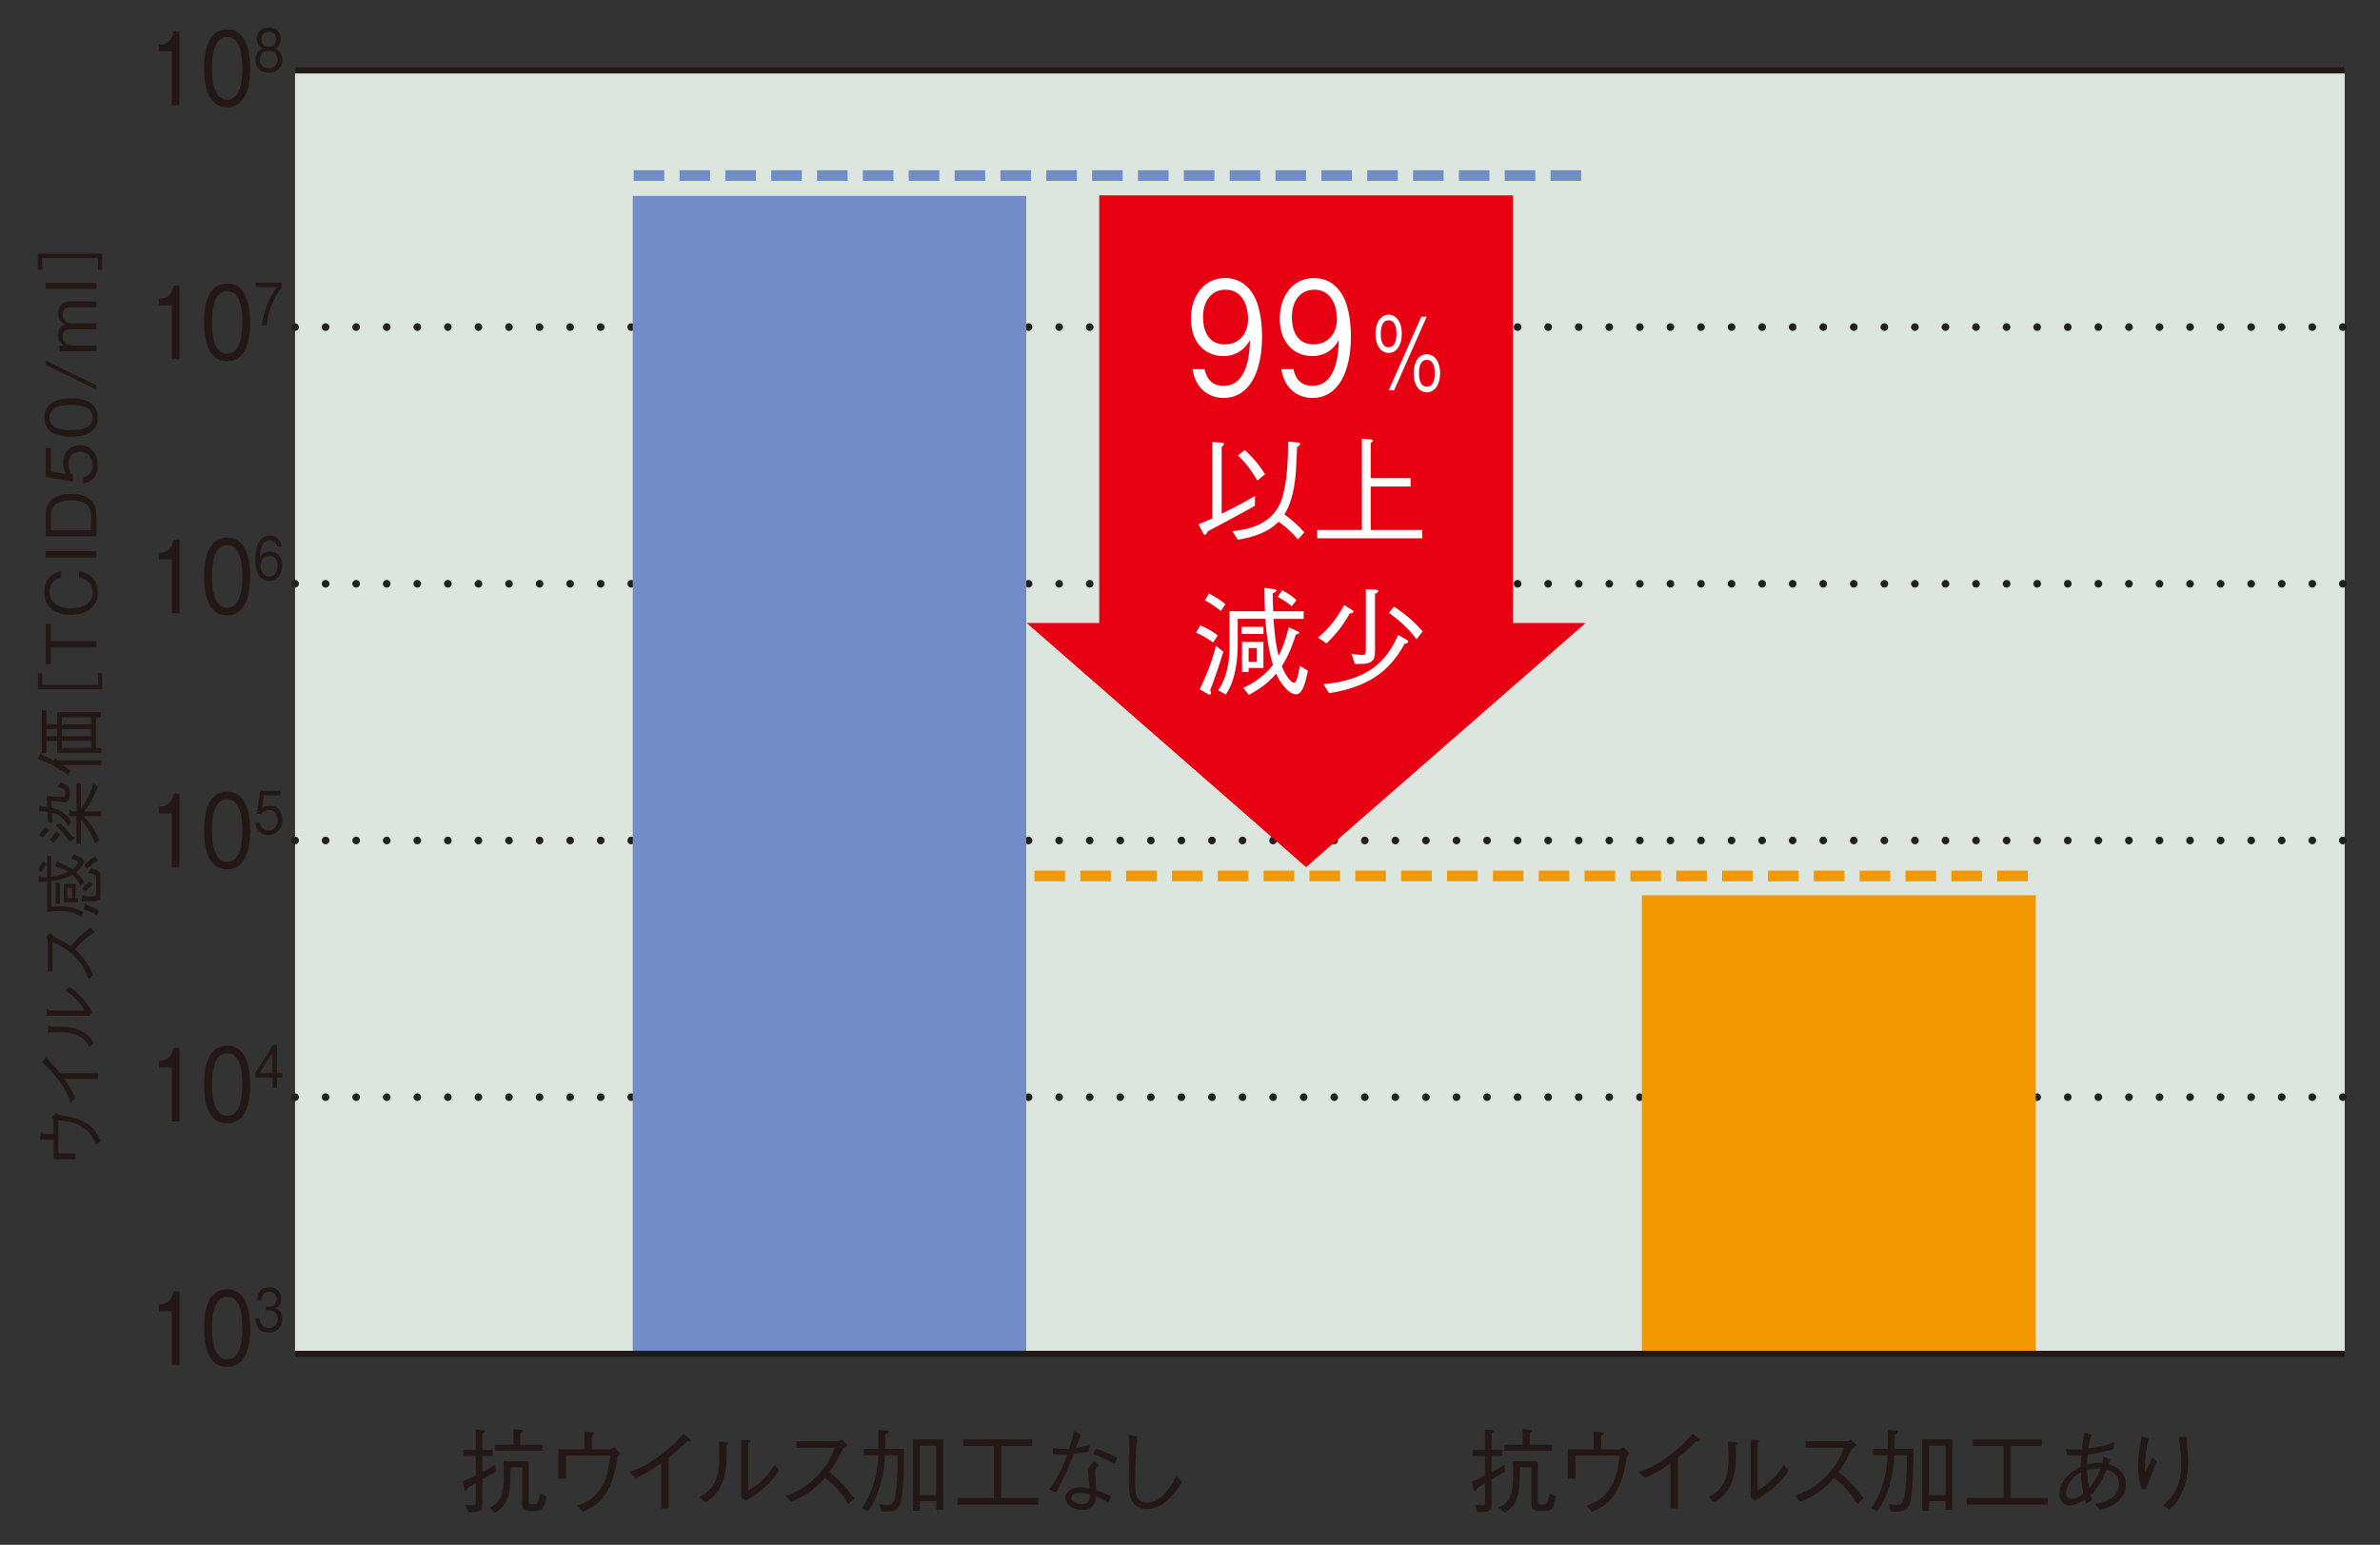 <?xml version="1.0" encoding="UTF-8"?>
<svg id="_レイヤー_2" data-name="レイヤー 2" xmlns="http://www.w3.org/2000/svg" width="570" height="370" viewBox="0 0 570 370">
  <rect x="0" y="0" width="570" height="370" fill="#333333" stroke="none"/>
  <defs>
    <style>
      .cls-1, .cls-2, .cls-3, .cls-4, .cls-5 {
        fill: none;
      }

      .cls-6 {
        fill: #e60012;
      }

      .cls-7 {
        fill: #fff;
      }

      .cls-8 {
        fill: #f39800;
      }

      .cls-9 {
        fill: #dce6de;
      }

      .cls-10 {
        fill: #231815;
      }

      .cls-11 {
        fill: #718cc7;
      }

      .cls-2 {
        stroke: #231815;
        stroke-miterlimit: 10;
        stroke-width: 1.47px;
      }

      .cls-3 {
        stroke: #221f20;
        stroke-dasharray: 0 0 0 7.32;
        stroke-linecap: round;
        stroke-linejoin: round;
        stroke-width: 1.83px;
      }

      .cls-4 {
        stroke: #f39800;
      }

      .cls-4, .cls-5 {
        stroke-dasharray: 0 0 7.32 3.66;
        stroke-width: 2.56px;
      }

      .cls-5 {
        stroke: #718cc7;
      }
    </style>
  </defs>
  <g id="_レイヤー_1-2" data-name="レイヤー 1">
    <rect class="cls-9" x="70.66" y="16.87" width="490.89" height="307.4"/>
    <g>
      <path class="cls-10" d="M41.12,326.92v-12.91h-3.08v-1.57c1.3-.1,2.92-.22,3.54-3.17h1.38v17.64h-1.84Z"/>
      <path class="cls-10" d="M54.4,327.41c-4.47,0-5.53-4.86-5.53-9.31s1.06-9.31,5.53-9.31,5.51,4.91,5.51,9.31-1.04,9.31-5.51,9.31Zm0-16.8c-2.86,0-3.64,3.53-3.64,7.49s.84,7.49,3.64,7.49,3.63-3.38,3.63-7.49-.82-7.49-3.63-7.49Z"/>
    </g>
    <path class="cls-10" d="M64.36,319.15c-.98,0-2.04-.29-2.68-1.39-.46-.79-.5-1.52-.54-2.06h1.06c.04,.54,.14,2.39,2.18,2.39,1.43,0,2.15-1,2.15-2.25,0-1.49-1.03-1.97-1.93-1.97h-.9v-.93h.76c.65,0,1.82-.44,1.82-1.8,0-.79-.37-1.77-1.79-1.77-.56,0-1.14,.17-1.51,.7-.35,.51-.4,1.01-.43,1.41h-1.05c.16-2.49,1.7-3.17,3-3.17,1.7,0,2.83,1.1,2.83,2.69,0,1.75-1.12,2.18-1.48,2.32,.48,.15,1.73,.54,1.73,2.54,0,1.83-1.18,3.29-3.22,3.29Z"/>
    <g>
      <path class="cls-10" d="M41.12,268.59v-12.91h-3.08v-1.57c1.3-.1,2.92-.22,3.54-3.17h1.38v17.64h-1.84Z"/>
      <path class="cls-10" d="M54.4,269.08c-4.47,0-5.53-4.86-5.53-9.31s1.06-9.3,5.53-9.3,5.51,4.91,5.51,9.3-1.04,9.31-5.51,9.31Zm0-16.8c-2.86,0-3.64,3.53-3.64,7.49s.84,7.49,3.64,7.49,3.63-3.38,3.63-7.49-.82-7.49-3.63-7.49Z"/>
    </g>
    <path class="cls-10" d="M66.33,258.11v2.44h-1.05v-2.44h-4.13v-1.08l4.23-6.76h.95v6.76h1.25v1.08h-1.25Zm-1.05-6.08l-3.13,5h3.13v-5Z"/>
    <g>
      <path class="cls-10" d="M41.12,207.75v-12.91h-3.08v-1.57c1.3-.1,2.92-.22,3.54-3.17h1.38v17.64h-1.84Z"/>
      <path class="cls-10" d="M54.4,208.23c-4.47,0-5.53-4.86-5.53-9.31s1.06-9.31,5.53-9.31,5.51,4.91,5.51,9.31-1.04,9.31-5.51,9.31Zm0-16.8c-2.86,0-3.64,3.53-3.64,7.49s.84,7.49,3.64,7.49,3.63-3.38,3.63-7.49-.82-7.49-3.63-7.49Z"/>
    </g>
    <path class="cls-10" d="M64.23,199.98c-1.84,0-2.83-1.17-3.08-2.93h1.11c.17,1.22,1.01,1.89,1.98,1.89,1.2,0,2.26-.87,2.26-2.52,0-.48-.14-2.41-2.06-2.41-.52,0-1.35,.15-1.83,.93h-1.09l.76-5.52h4.86v1.06h-3.94l-.43,3.14c.3-.25,.79-.66,1.82-.66,1.73,0,3.02,1.2,3.02,3.45s-1.55,3.58-3.35,3.58Z"/>
    <g>
      <path class="cls-10" d="M41.12,146.89v-12.91h-3.08v-1.57c1.3-.1,2.92-.22,3.54-3.17h1.38v17.64h-1.84Z"/>
      <path class="cls-10" d="M54.4,147.38c-4.47,0-5.53-4.86-5.53-9.31s1.06-9.3,5.53-9.3,5.51,4.91,5.51,9.3-1.04,9.31-5.51,9.31Zm0-16.8c-2.86,0-3.64,3.53-3.64,7.49s.84,7.49,3.64,7.49,3.63-3.38,3.63-7.49-.82-7.49-3.63-7.49Z"/>
    </g>
    <path class="cls-10" d="M64.5,139.13c-2.91,0-3.35-3.41-3.35-5.2,0-3.66,1.37-5.65,3.49-5.65,1.09,0,2.49,.62,2.81,2.62h-1.1c-.08-.39-.33-1.52-1.71-1.52-2.25,0-2.35,3.08-2.39,4.13,.43-.73,1.15-1.42,2.42-1.42,1.53,0,2.91,1.13,2.91,3.38,0,2.04-1.19,3.66-3.08,3.66Zm1.57-5.22c-.36-.58-.97-.77-1.55-.77-1.07,0-2.11,.75-2.11,2.32,0,1.04,.46,2.62,2.05,2.62,1.21,0,2.03-.94,2.03-2.49,0-.46-.08-1.14-.42-1.68Z"/>
    <g>
      <path class="cls-10" d="M41.12,86.04v-12.91h-3.08v-1.57c1.3-.1,2.92-.22,3.54-3.17h1.38v17.64h-1.84Z"/>
      <path class="cls-10" d="M54.4,86.53c-4.47,0-5.53-4.86-5.53-9.31s1.06-9.31,5.53-9.31,5.51,4.91,5.51,9.31-1.04,9.31-5.51,9.31Zm0-16.8c-2.86,0-3.64,3.53-3.64,7.49s.84,7.49,3.64,7.49,3.63-3.38,3.63-7.49-.82-7.49-3.63-7.49Z"/>
    </g>
    <path class="cls-10" d="M63.84,77.99h-1.11c.16-1.73,.66-3.38,1.27-4.96,.83-2.13,1.53-3.13,2.33-4.27h-5.08v-1.06h6.22v1.06c-1.98,2.54-3.2,5.77-3.63,9.22Z"/>
    <g>
      <path class="cls-10" d="M41.12,25.19V12.28h-3.08v-1.57c1.3-.1,2.92-.22,3.54-3.17h1.38V25.19h-1.84Z"/>
      <path class="cls-10" d="M54.4,25.67c-4.47,0-5.53-4.86-5.53-9.31s1.06-9.31,5.53-9.31,5.51,4.91,5.51,9.31-1.04,9.31-5.51,9.31Zm0-16.8c-2.86,0-3.64,3.53-3.64,7.49s.84,7.49,3.64,7.49,3.63-3.38,3.63-7.49-.82-7.49-3.63-7.49Z"/>
    </g>
    <path class="cls-10" d="M64.37,17.42c-2.08,0-3.22-1.34-3.22-3.06,0-1.99,1.37-2.59,1.78-2.77-.92-.35-1.43-1.27-1.43-2.3,0-1.52,1.02-2.72,2.88-2.72s2.86,1.25,2.86,2.72c0,1-.49,1.93-1.42,2.3,.41,.18,1.77,.79,1.77,2.77,0,1.76-1.18,3.06-3.21,3.06Zm0-5.32c-1.25,0-2.13,.84-2.13,2.18,0,1.01,.56,2.08,2.13,2.08s2.12-1.07,2.12-2.08c0-1.27-.8-2.18-2.12-2.18Zm0-4.46c-.83,0-1.78,.37-1.78,1.79s.97,1.79,1.78,1.79,1.77-.34,1.77-1.79-.96-1.79-1.77-1.79Z"/>
    <line class="cls-2" x1="70.66" y1="16.86" x2="561.55" y2="16.86"/>
    <line class="cls-3" x1="70.66" y1="262.78" x2="561.55" y2="262.78"/>
    <line class="cls-3" x1="70.66" y1="201.3" x2="561.55" y2="201.3"/>
    <line class="cls-3" x1="70.66" y1="139.82" x2="561.55" y2="139.82"/>
    <line class="cls-3" x1="70.66" y1="78.34" x2="561.55" y2="78.34"/>
    <rect class="cls-8" x="393.22" y="214.42" width="94.34" height="109.83"/>
    <rect class="cls-11" x="151.54" y="46.92" width="94.25" height="277.33"/>
    <line class="cls-2" x1="70.66" y1="324.26" x2="561.55" y2="324.26"/>
    <g>
      <path class="cls-10" d="M9.62,272.99l.13-1.32c.03-.32,.05-.47,.2-.47,.1,0,.13,.05,.45,.43h2.43v-3.25c0-.07-.07-.2-.38-.82l1.12-1c.4,.4,.48,.42,.65,.47,1.78,.28,3.68,.58,5.59,1.55,2.71,1.36,3.45,2.85,4.29,4.71l-1.13,.98c-.48-1.37-1-2.76-2.91-4.1-1.93-1.35-3.9-1.61-6.09-1.83v7.92h4.16v1.38h-5.29v-4.68h-3.21Z"/>
      <path class="cls-10" d="M23.45,258.4H15.35c1.37,1.95,2.03,3.15,2.65,4.59l-1.08,1.22c-.48-1.46-.95-2.91-2.86-5.48-1.71-2.31-3.05-3.46-4.03-4.33l.97-1.13c.03-.07,.17-.18,.3-.18,.07,0,.13,.02,.13,.2,0,.12-.02,.18-.05,.38,1.33,1.4,1.8,1.86,2.98,3.38h9.11v1.35Z"/>
      <path class="cls-10" d="M11.1,243.27l.1-1.33c.02-.17,.07-.32,.17-.32s.13,.05,.35,.4h8.52c-.42-.77-.87-1.58-2.13-2.81-1.13-1.13-1.88-1.57-2.46-1.92l1-.87c.83,.55,1.76,1.17,3.13,2.71,1.31,1.52,1.85,2.51,2.3,3.35l-.62,.78H11.1Zm10.32,7.54c-.93-1.68-2.12-3.6-7.34-3.6-1.02,0-2,.05-2.63,.08l.12-1.37c.02-.07,.03-.37,.2-.37,.08,0,.12,.03,.35,.35,3.11-.03,4.06,.05,5.23,.32,3.04,.7,4.03,2.05,5.06,3.5l-.98,1.08Z"/>
      <path class="cls-10" d="M12.13,223.36c.48,.73,.52,.77,.78,.97,2.02,.98,2.8,1.43,4.03,2.33,1.3-1.55,2.76-3.13,4.78-4.51l.95,1.13c-.8,.47-1.58,.93-2.85,2.13-.98,.93-1.48,1.58-1.83,2.03,2.33,2.08,3.33,3.81,4.33,6.08l-1.12,1c-.5-1.43-1.08-3.15-3.23-5.34-2.15-2.2-3.95-2.91-5.41-3.51v6.94h-1.16v-7.41c0-.28-.22-.6-.35-.78l1.08-1.05Z"/>
      <path class="cls-10" d="M12.28,209.98c2.05-.28,3.14-.72,4.08-1.17-.7-.47-1.46-.87-3.21-1.3l.48-1.15c.07-.15,.13-.22,.2-.22,.13,0,.17,.15,.22,.42,1.68,.65,1.87,.73,3.35,1.67,.67-.53,1.37-1.37,1.37-1.67,0-.4-1.2-.8-1.7-.96l.65-.92c.33,.1,2.4,.67,2.4,1.6s-1.32,2.18-1.88,2.66c.73,.53,1.57,1.68,1.96,2.41l-.92,.78c-.37-.75-.83-1.61-1.95-2.65-.95,.5-2.28,1.17-5.04,1.56v6.11c.56-.03,1.41-.07,2-.07,3.36,0,4.96,.98,5.78,1.48l-.7,1.02c-.77-.57-2.06-1.38-5.08-1.38-1.3,0-2.28,.12-2.98,.22v-7.29c-.53,.05-1.83,.12-2.15,.13l.12-1.23c0-.08,.02-.28,.17-.28,.17,0,.28,.23,.37,.38,.56,.02,.98,0,1.5-.03v-5.13h.98v4.99Zm-3.11-1.6c.33-.78,.88-1.73,1.08-2.05l.87,.52c-.03,.07-.58,.88-1.08,2l-.87-.47Zm5.16,8.07h-1v-4.99h1v4.99Zm.96-.32v-4.43h2.8v3.46h.58v.96h-3.38Zm.82-3.48v2.51h1.17v-2.51h-1.17Zm3.54,1.98c.02-.2,.08-.3,.2-.3,.15,0,.23,.13,.33,.37h2.12c.46,0,.73-.17,.73-.93v-3.31c0-.83-.22-1.13-1.87-1.36l.53-1.12c2.08,.42,2.38,.78,2.38,1.92v4.26c0,1.3-.2,1.68-1.45,1.68h-3.08l.1-1.2Zm.02-1.76c.62-.75,1.17-1.25,1.78-1.75l.7,.78c-.72,.6-1.15,1-1.73,1.66l-.75-.7Zm3.48,6.38c-.87-.7-1.71-1.08-3.16-1.46l.3-1.18c.03-.08,.08-.23,.2-.23,.17,0,.21,.22,.28,.38,1.37,.48,1.96,.75,2.95,1.46l-.57,1.03Zm-2.98-12c.88-.9,1.48-1.45,2.61-2.08l.73,.95c-1.21,.53-2.26,1.48-2.73,1.95l-.62-.82Z"/>
      <path class="cls-10" d="M16.29,197.89c-1.22-2.6-3.05-3.06-3.85-3.26l.12,2.4h-1.03l-.15-2.58c-1.02-.1-1.15-.1-2.06-.12l.1-1.12c.04-.23,.05-.4,.18-.4s.23,.22,.32,.37c.38,.03,.8,.07,1.42,.13l-.15-2.75c3.26,.35,3.63,.37,3.93,.37,.45,0,.45-.27,.45-.6v-.6c0-.77-.3-.85-1.78-1.3l.75-1c1.32,.43,2.12,.83,2.12,2.03v1.22c0,.52,0,1.43-1.1,1.43-.35,0-2.73-.25-3.23-.3l.08,1.67c1.03,.22,3.01,.63,4.73,3.33l-.83,1.08Zm-6.93,2.08c.58-.88,1-1.37,1.55-1.86l.87,.73c-.58,.58-.93,1-1.52,1.81l-.9-.68Zm2.6,1.25c.67-1.05,1.03-1.5,1.56-2.03l.95,.68c-.58,.62-1.02,1.13-1.57,2l-.95-.65Zm2.56-3.95c1.02,1,1.83,1.87,2.86,3.18,.52,.05,.58,.05,.58,.2,0,.12-.1,.18-.27,.28l-1.02,.68c-1.15-1.75-2.15-2.86-3.38-4.04l1.21-.3Zm4.84-3.6c.87-1.12,2.08-2.9,3-6.01l1.08,.68c-1.02,3.1-2.45,4.93-3.33,5.98h4.11v1.17h-4.21c1.06,1.07,2.5,2.71,3.75,5.69l-1.08,.87c-.83-2.8-2.16-4.53-3.31-5.73v5.81h-1.08v-6.64h-1.78l.12-1.25c.02-.12,.03-.3,.17-.3,.15,0,.25,.17,.35,.38h1.15v-6.76h1.08v6.11Z"/>
      <path class="cls-10" d="M10.08,180.8c.97,.42,1.92,.87,2.83,1.37,.07-.22,.13-.48,.32-.48,.17,0,.35,.25,.45,.4h10.59v1.17H14.96c.77,.48,1.31,.85,1.98,1.38l-.65,1.05c-1.32-1.07-2.96-2-3.56-2.31-1.68-.92-3.01-1.38-3.63-1.6l.5-1.17c.03-.08,.1-.2,.2-.2,.12,0,.18,.12,.28,.4Zm1.05-7.29h2.56v-2.93h10.46v1.21h-1.18v7.33h1.31v1.18H13.7v-2.83h-2.56v2.96h-1.12v-10.29h1.12v3.36Zm0,1.12v1.68h2.56v-1.68h-2.56Zm3.7-2.83v1.71h7.02v-1.71h-7.02Zm0,2.83v1.68h7.02v-1.68h-7.02Zm0,2.85v1.65h7.02v-1.65h-7.02Z"/>
      <path class="cls-10" d="M23.47,161.24h1v3.86H9.09v-3.86h1v2.81h13.38v-2.81Z"/>
      <path class="cls-10" d="M12.21,153.55h10.89v1.51H12.21v4.01h-1.26v-9.56h1.26v4.03Z"/>
      <path class="cls-10" d="M23.44,141.93c0,3.5-2.83,5.33-6.44,5.33s-6.38-1.73-6.38-5.51c0-.82,.17-2.95,1.91-4.11,.85-.57,1.62-.73,2.08-.83v1.6c-2.23,.37-2.75,2.08-2.75,3.38,0,3.68,4.03,3.91,5.18,3.91,2.35,.02,5.16-.93,5.16-3.8s-2.65-3.43-3.26-3.58v-1.6c2.53,.58,4.49,2.11,4.49,5.21Z"/>
      <path class="cls-10" d="M23.1,133.54H10.95v-1.55h12.15v1.55Z"/>
      <path class="cls-10" d="M22.1,120.09c.73,.85,1,2.21,1,3.13v5.24H10.95v-5.24c0-3.33,2.5-4.94,6.11-4.94,2.3,0,4.1,.73,5.04,1.81Zm-9.89,3.16v3.71h9.62v-3.71c0-1-.5-1.9-.96-2.3-.75-.67-2.16-1.12-3.85-1.12-1.98,0-4.81,.6-4.81,3.41Z"/>
      <path class="cls-10" d="M23.44,111.43c0,2.63-1.38,4.04-3.46,4.41v-1.58c1.45-.25,2.23-1.45,2.23-2.83,0-1.71-1.03-3.23-2.98-3.23-.57,0-2.85,.2-2.85,2.95,0,.75,.18,1.93,1.1,2.61v1.57l-6.53-1.08v-6.94h1.25v5.63l3.71,.62c-.3-.43-.78-1.13-.78-2.6,0-2.48,1.42-4.31,4.08-4.31s4.23,2.21,4.23,4.79Z"/>
      <path class="cls-10" d="M23.44,100c0,3.73-3.35,4.61-6.41,4.61s-6.41-.88-6.41-4.61,3.38-4.59,6.41-4.59,6.41,.87,6.41,4.59Zm-11.57,0c0,2.38,2.43,3.03,5.16,3.03s5.16-.7,5.16-3.03-2.33-3.03-5.16-3.03-5.16,.68-5.16,3.03Z"/>
      <path class="cls-10" d="M23.1,92.29v1.02l-12.15-5.91v-1.01l12.15,5.91Z"/>
      <path class="cls-10" d="M23.1,73.6h-6.31c-.71,0-1.81,.25-1.81,1.62,0,2.26,2.13,2.26,2.35,2.26h5.78v1.4h-6.41c-1.48,0-1.71,1.03-1.71,1.7,0,2.15,2.2,2.18,2.38,2.18h5.74v1.38H14.25v-1.35h1.15c-.77-.37-1.48-1.07-1.48-2.56,0-1.8,.96-2.28,1.51-2.53-.71-.47-1.51-1.08-1.51-2.7,0-2.1,1.43-2.8,2.71-2.8h6.48v1.4Z"/>
      <path class="cls-10" d="M23.1,69.19H10.95v-1.42h12.15v1.42Z"/>
      <path class="cls-10" d="M10.08,64.62h-1v-3.86h15.38v3.86h-1v-2.81H10.08v2.81Z"/>
    </g>
    <line class="cls-5" x1="378.68" y1="42.05" x2="148.26" y2="42.05"/>
    <line class="cls-4" x1="485.64" y1="209.8" x2="246.44" y2="209.8"/>
    <rect class="cls-6" x="263.26" y="46.79" width="99.09" height="111.74"/>
    <polygon class="cls-6" points="379.74 149.22 312.8 207.69 245.9 149.22 379.74 149.22"/>
    <g>
      <path class="cls-7" d="M293.05,95.32c-3.05,0-6.63-1.75-7.46-6.9h2.9c.25,1.01,.89,3.99,4.53,3.99,5.95,0,6.26-8.17,6.35-10.93-.59,.97-2.28,3.8-6.41,3.8s-7.74-3.02-7.74-8.95c0-5.45,3.17-9.74,8.2-9.74,3.57,0,5.7,2.13,6.84,4.14,1.76,3.1,2,7.76,2,9.81,0,8.54-3.05,14.77-9.22,14.77Zm.43-25.93c-3.11,0-5.36,2.39-5.36,6.6,0,2.31,.77,6.49,5.15,6.49,3.24,0,5.64-2.24,5.64-6.16,0-2.61-1.11-6.94-5.43-6.94Z"/>
      <path class="cls-7" d="M314.33,95.32c-3.05,0-6.63-1.75-7.46-6.9h2.9c.25,1.01,.89,3.99,4.53,3.99,5.95,0,6.26-8.17,6.35-10.93-.59,.97-2.28,3.8-6.41,3.8s-7.74-3.02-7.74-8.95c0-5.45,3.17-9.74,8.2-9.74,3.57,0,5.7,2.13,6.84,4.14,1.76,3.1,2,7.76,2,9.81,0,8.54-3.05,14.77-9.22,14.77Zm.43-25.93c-3.11,0-5.36,2.39-5.36,6.6,0,2.31,.77,6.49,5.15,6.49,3.24,0,5.64-2.24,5.64-6.16,0-2.61-1.11-6.94-5.43-6.94Z"/>
    </g>
    <path class="cls-7" d="M332.57,84.53c-1.84,0-3.15-1.76-3.15-4.57s1.34-4.59,3.15-4.59,3.16,1.74,3.16,4.59-1.34,4.57-3.16,4.57Zm0-7.81c-1.36,0-1.88,1.38-1.88,3.24,0,.56,0,3.21,1.88,3.21,1.62,0,1.88-1.96,1.88-3.21,0-.68-.04-3.24-1.88-3.24Zm1.32,16.77h-1.3l7.81-17.64h1.3l-7.81,17.64Zm7.83,.48c-1.82,0-3.16-1.74-3.16-4.57s1.3-4.57,3.16-4.57,3.18,1.84,3.18,4.57-1.3,4.57-3.18,4.57Zm0-7.78c-1.4,0-1.88,1.43-1.88,3.21,0,.6,.02,3.21,1.88,3.21,1.46,0,1.9-1.55,1.9-3.21,0-.68-.04-3.21-1.9-3.21Z"/>
    <g>
      <path class="cls-7" d="M289.27,127.24c-.2,.42-.39,.85-.71,.85-.14,0-.23-.03-.45-.45l-1.07-2.09c1.04-.39,1.64-.65,3.3-1.38v-18.3l2.29,.14c.08,.03,.51,.06,.51,.31,0,.2-.28,.54-.56,.76v15.96c3.75-1.83,6.01-3.1,7.98-4.26v2.37c-3.75,2.06-7.5,4.12-11.28,6.09Zm21.57,1.97c-.99-1.21-2.26-2.54-4.62-4.26-1.33,1.3-3.41,3.21-9.76,4.34l-1.32-2.06c3.13-.37,9.9-1.21,11.96-8.04,1.3-4.34,1.41-10.32,1.38-13.42l2.26,.2c.34,.03,.65,.06,.65,.37s-.42,.54-.73,.68c-.31,6.46-.31,6.54-.51,8.06-.62,4.93-1.95,7.13-2.54,8.12,1.92,1.41,3.3,2.65,4.79,4.31l-1.55,1.69Zm-9.7-14.1c-1.47-2.45-2.71-4.23-4.68-6.01l1.66-1.33c2.43,2.26,3.78,4.09,4.85,5.81l-1.83,1.52Z"/>
      <path class="cls-7" d="M315.46,128.93v-2h10.71v-21.83l2.09,.14c.2,0,.56,.08,.56,.34,0,.23-.2,.34-.54,.51v8.43h9.56v2h-9.56v10.41h12.35v2h-25.18Z"/>
    </g>
    <g>
      <path class="cls-7" d="M290.56,153.89c-1.97-1.38-3.13-1.95-4.12-2.37l1.04-1.75c1.8,.79,3.02,1.55,4.17,2.42l-1.1,1.69Zm-.73,11.42c.17,.34,.22,.54,.22,.73s-.14,.34-.31,.34-.34-.08-.62-.25l-1.8-1.01c1.21-2.57,2.96-6.46,3.89-10.49l1.78,1.47c-.96,3.1-1.97,6.17-3.16,9.22Zm2.56-18.98c-.48-.37-2.34-1.8-3.81-2.51l.96-1.69c1.16,.65,2.71,1.52,3.95,2.57l-1.1,1.64Zm17.96,19.96c-1.61,0-3.67-2.54-4.71-4.93-2.06,2.34-4,3.72-6.57,5.08l-1.32-1.69c1.1-.51,4.54-2.09,7.11-5.5-1.35-4.31-1.75-9.7-1.8-11.03h-6.63v5.72c0,3.61-.37,8.77-2.85,12.41l-1.83-1.01c2.57-3.83,2.71-7.87,2.71-11.39v-7.56h8.49c-.11-2.65-.11-3.33-.11-5.58l2.34,.31c.2,.03,.51,.06,.51,.31,0,.28-.25,.39-.87,.68,.03,1.61,.03,2.4,.11,4.29h7.3v1.83h-7.22c.34,5.53,.96,7.81,1.21,8.85,1.35-2.62,1.97-5.02,2.42-6.85l2.14,.99c.25,.11,.39,.17,.39,.31,0,.31-.59,.42-.82,.45-.11,.39-1.52,4.91-3.36,7.56,1.18,3.07,2.57,3.98,2.9,3.98,.48,0,.68-.71,.82-1.24,.17-.62,.39-1.58,.62-2.79l1.92,1.16c-.59,2.74-1.24,5.67-2.9,5.67Zm-12.97-14.46v-1.69h5.22v1.69h-5.22Zm1.66,8.15v.96h-1.58v-7.19h5.13v6.23h-3.55Zm1.97-4.76h-1.97v3.3h1.97v-3.3Zm8.35-10.01c-.79-.68-1.75-1.41-3.38-2.26l1.1-1.55c1.55,.73,2.71,1.69,3.44,2.34l-1.16,1.47Z"/>
      <path class="cls-7" d="M323.25,146.95c-1.64,2.93-3.36,5.05-5.58,7.16l-2-1.41c1.78-1.5,4.06-3.72,6.26-7.78l1.86,1.16c.14,.11,.37,.23,.37,.39,0,.25-.23,.37-.9,.48Zm13.14,7.25c-3.52,6.49-8.57,10.32-18.07,11.82l-1.38-2.14c10.29-.96,15.06-5.13,17.9-11.81l2.09,1.18c.08,.03,.34,.2,.34,.4,0,.31-.48,.48-.88,.56Zm-7.08-11.98v13.25c0,1.35,0,2.45-.96,3.05-.82,.51-1.8,.51-3.86,.51l-.82-2.42c.71,.11,1.92,.25,2.65,.25,.79,0,.79-.37,.79-1.58v-14.16l2.4,.11c.17,.03,.59,.06,.59,.31,0,.31-.34,.48-.79,.68Zm9.95,10.94c-1.8-2.51-4.14-4.57-6.63-6.4l1.24-1.47c3.3,2.2,5.22,4.06,6.85,5.95l-1.47,1.92Z"/>
    </g>
    <g>
      <path class="cls-10" d="M115.53,354.31v5.85c0,1.97-.91,1.99-3.41,2.02l-.64-1.79c.49,.07,1.17,.15,1.75,.15,.71,0,.73-.35,.73-.93v-4.39c-.09,.04-1.42,.84-1.93,1.17-.07,.18-.24,.71-.51,.71-.15,0-.2-.18-.27-.38l-.51-1.82c1.71-.75,2.37-1.06,3.21-1.55v-4.63h-2.99v-1.44h2.99v-4.96l1.71,.22c.2,.02,.44,.04,.44,.22,0,.22-.42,.42-.58,.49v4.03h2.48v1.44h-2.48v3.88s1.99-1.02,3.06-1.79l.11,1.73c-.49,.31-2.72,1.53-3.17,1.77Zm12.52,7.58h-.97c-1.73,0-2.04-.53-2.04-1.82v-8.64h-2.77c-.02,5.63-.02,8.73-3.68,10.9l-1.29-1.26c2.5-1.37,3.39-2.66,3.39-8.44,0-1.17-.04-1.84-.09-2.64h6.01v9.53c0,.64,.15,.8,.82,.8h.42c.84,0,1.04,0,1.55-2.68l1.53,.84c-.67,3.3-1.24,3.41-2.88,3.41Zm-9.46-14.42v-1.44h4.39v-3.77l1.79,.22c.22,.02,.46,.07,.46,.22,0,.2-.22,.31-.6,.49v2.84h5.29v1.44h-11.34Z"/>
      <path class="cls-10" d="M139.97,342.84l1.75,.18c.42,.04,.62,.07,.62,.27,0,.13-.07,.18-.58,.6v3.24h4.32c.09,0,.27-.09,1.09-.51l1.33,1.48c-.53,.53-.55,.64-.62,.86-.38,2.37-.78,4.9-2.06,7.44-1.82,3.61-3.79,4.59-6.27,5.72l-1.31-1.51c1.82-.64,3.68-1.33,5.45-3.88,1.79-2.57,2.15-5.18,2.44-8.11h-10.55v5.54h-1.84v-7.04h6.23v-4.28Z"/>
      <path class="cls-10" d="M158.36,361.25v-10.79c-2.59,1.82-4.19,2.7-6.12,3.52l-1.62-1.44c1.95-.64,3.88-1.26,7.29-3.81,3.08-2.28,4.61-4.05,5.76-5.36l1.51,1.28c.09,.04,.24,.22,.24,.4,0,.09-.02,.18-.27,.18-.15,0-.24-.02-.51-.07-1.86,1.77-2.48,2.39-4.5,3.97v12.12h-1.79Z"/>
      <path class="cls-10" d="M167.49,358.55c2.24-1.24,4.79-2.81,4.79-9.77,0-1.35-.07-2.66-.11-3.5l1.82,.16c.09,.02,.49,.04,.49,.27,0,.11-.04,.16-.46,.46,.04,4.14-.07,5.41-.42,6.96-.93,4.05-2.72,5.36-4.65,6.74l-1.44-1.31Zm10.04-13.74l1.77,.13c.22,.02,.42,.09,.42,.22s-.07,.18-.53,.47v11.34c1.02-.55,2.11-1.15,3.74-2.84,1.51-1.51,2.08-2.5,2.55-3.28l1.15,1.33c-.73,1.11-1.55,2.35-3.61,4.17-2.02,1.75-3.35,2.46-4.46,3.06l-1.04-.82v-13.78Z"/>
      <path class="cls-10" d="M203.02,346.18c-.97,.64-1.02,.69-1.29,1.04-1.31,2.68-1.91,3.72-3.1,5.36,2.06,1.73,4.17,3.68,6,6.36l-1.51,1.26c-.62-1.06-1.24-2.1-2.84-3.79-1.24-1.31-2.11-1.97-2.7-2.44-2.77,3.1-5.07,4.43-8.09,5.76l-1.33-1.48c1.9-.67,4.19-1.44,7.11-4.3,2.92-2.86,3.88-5.25,4.68-7.2h-9.24v-1.55h9.86c.38,0,.8-.29,1.04-.47l1.4,1.44Z"/>
      <path class="cls-10" d="M215.63,360.21c-.67,1.86-1.91,1.86-4.5,1.86l-.55-1.86c.97,.18,1.31,.24,1.88,.24,1.51,0,1.84-.86,2.13-3.5,.33-2.84,.35-5.89,.38-8.4h-2.97c-.18,4.34-1.46,9.95-4.16,13.45l-1.4-.86c2.06-2.73,3.74-7.31,3.94-12.58h-3.48v-1.55h3.5c.02-1.31,.02-2.99,0-4.56l2.04,.2c.13,.02,.4,.07,.4,.27,0,.24-.27,.42-.82,.73,.02,1.48,.02,1.93,0,3.37h4.5c0,3.35,0,10.66-.88,13.21Zm8.62,1.4v-2.08h-3.96v2.3h-1.62v-17.08h7.2v16.86h-1.62Zm0-15.35h-3.96v11.83h3.96v-11.83Z"/>
      <path class="cls-10" d="M229.3,360.38v-1.62h8.77v-12.41h-7.36v-1.62h16.53v1.62h-7.45v12.41h8.86v1.62h-19.37Z"/>
      <path class="cls-10" d="M258.81,343.59c-.6,1.86-.66,2.04-1.09,3.17,2.17-.33,2.72-.51,3.28-.69l-.29,1.68c-.71,.11-2.35,.31-3.52,.44-1.24,3.17-2.57,6.29-4.25,9.24l-1.68-.69c.91-1.17,2.33-3.01,4.39-8.38-.24,0-1.38,.07-1.6,.07-1,0-1.51-.07-1.86-.11l-.07-1.57c.58,.16,1.2,.29,2.7,.29,.55,0,.78,0,1.22-.04,.33-1,.82-2.48,1.11-4.28l1.66,.86Zm4.45,7.33c-.71,.6-1,.95-1,1.82,0,.35,.13,1.68,.35,4.19,1.84,.62,2.59,1,3.46,1.44l-.58,1.55c-1.06-.64-1.68-.93-2.95-1.51-.2,1.2-.58,3.24-3.35,3.24-2.5,0-4.03-1.51-4.03-2.92,0-1.55,1.73-2.5,3.52-2.5,.78,0,1.64,.18,2.3,.29-.04-.62-.36-3.5-.36-3.94,0-1.15,.55-1.77,1.46-2.61l1.15,.97Zm-4.7,6.62c-1.2,0-2.02,.58-2.02,1.22,0,1.02,1.6,1.51,2.68,1.51,.91,0,1.77-.51,1.77-1.68v-.69c-.64-.13-1.55-.35-2.44-.35Zm3.83-10.55c1.59,.49,3.65,1.31,5.18,2.19l-.69,1.44c-1.64-1-2.55-1.37-5.03-2.37l.53-1.26Z"/>
      <path class="cls-10" d="M272.37,344.06c-.51,4.5-.51,10.3-.51,10.81,0,2.73,.2,3.19,.33,3.48,.58,1.33,1.86,1.57,2.44,1.57,1.42,0,4.43-.82,7.09-6.4l1.39,1.4c-.8,1.33-3.83,6.51-8.48,6.51-2.19,0-3.48-1.44-3.9-2.79-.31-1-.35-1.73-.35-5.36,0-1.04,.07-5.56,.07-6.49,0-1,0-2.13-.13-3.12l2.06,.4Z"/>
    </g>
    <g>
      <path class="cls-10" d="M357.25,354.31v5.85c0,1.97-.91,1.99-3.41,2.02l-.64-1.79c.49,.07,1.17,.15,1.75,.15,.71,0,.73-.35,.73-.93v-4.39c-.09,.04-1.42,.84-1.93,1.17-.07,.18-.24,.71-.51,.71-.15,0-.2-.18-.27-.38l-.51-1.82c1.71-.75,2.37-1.06,3.21-1.55v-4.63h-2.99v-1.44h2.99v-4.96l1.71,.22c.2,.02,.44,.04,.44,.22,0,.22-.42,.42-.58,.49v4.03h2.48v1.44h-2.48v3.88s1.99-1.02,3.06-1.79l.11,1.73c-.49,.31-2.72,1.53-3.17,1.77Zm12.52,7.58h-.97c-1.73,0-2.04-.53-2.04-1.82v-8.64h-2.77c-.02,5.63-.02,8.73-3.68,10.9l-1.29-1.26c2.5-1.37,3.39-2.66,3.39-8.44,0-1.17-.04-1.84-.09-2.64h6v9.53c0,.64,.15,.8,.82,.8h.42c.84,0,1.04,0,1.55-2.68l1.53,.84c-.66,3.3-1.24,3.41-2.88,3.41Zm-9.46-14.42v-1.44h4.39v-3.77l1.79,.22c.22,.02,.46,.07,.46,.22,0,.2-.22,.31-.6,.49v2.84h5.3v1.44h-11.34Z"/>
      <path class="cls-10" d="M381.69,342.84l1.75,.18c.42,.04,.62,.07,.62,.27,0,.13-.07,.18-.58,.6v3.24h4.32c.09,0,.27-.09,1.09-.51l1.33,1.48c-.53,.53-.55,.64-.62,.86-.38,2.37-.78,4.9-2.06,7.44-1.82,3.61-3.79,4.59-6.27,5.72l-1.31-1.51c1.82-.64,3.68-1.33,5.45-3.88,1.79-2.57,2.15-5.18,2.44-8.11h-10.55v5.54h-1.84v-7.04h6.22v-4.28Z"/>
      <path class="cls-10" d="M400.08,361.25v-10.79c-2.59,1.82-4.19,2.7-6.12,3.52l-1.62-1.44c1.95-.64,3.88-1.26,7.29-3.81,3.08-2.28,4.61-4.05,5.76-5.36l1.51,1.28c.09,.04,.24,.22,.24,.4,0,.09-.02,.18-.27,.18-.16,0-.24-.02-.51-.07-1.86,1.77-2.48,2.39-4.5,3.97v12.12h-1.79Z"/>
      <path class="cls-10" d="M409.21,358.55c2.24-1.24,4.79-2.81,4.79-9.77,0-1.35-.07-2.66-.11-3.5l1.82,.16c.09,.02,.49,.04,.49,.27,0,.11-.04,.16-.46,.46,.04,4.14-.07,5.41-.42,6.96-.93,4.05-2.73,5.36-4.65,6.74l-1.44-1.31Zm10.04-13.74l1.77,.13c.22,.02,.42,.09,.42,.22s-.07,.18-.53,.47v11.34c1.02-.55,2.1-1.15,3.74-2.84,1.51-1.51,2.08-2.5,2.55-3.28l1.15,1.33c-.73,1.11-1.55,2.35-3.61,4.17-2.02,1.75-3.35,2.46-4.45,3.06l-1.04-.82v-13.78Z"/>
      <path class="cls-10" d="M444.72,346.18c-.97,.64-1.02,.69-1.29,1.04-1.31,2.68-1.91,3.72-3.1,5.36,2.06,1.73,4.17,3.68,6,6.36l-1.51,1.26c-.62-1.06-1.24-2.1-2.84-3.79-1.24-1.31-2.11-1.97-2.7-2.44-2.77,3.1-5.07,4.43-8.09,5.76l-1.33-1.48c1.9-.67,4.19-1.44,7.11-4.3,2.92-2.86,3.88-5.25,4.68-7.2h-9.24v-1.55h9.86c.38,0,.8-.29,1.04-.47l1.4,1.44Z"/>
      <path class="cls-10" d="M457.35,360.21c-.66,1.86-1.9,1.86-4.5,1.86l-.55-1.86c.97,.18,1.31,.24,1.88,.24,1.51,0,1.84-.86,2.13-3.5,.33-2.84,.36-5.89,.38-8.4h-2.97c-.18,4.34-1.46,9.95-4.17,13.45l-1.39-.86c2.06-2.73,3.74-7.31,3.94-12.58h-3.48v-1.55h3.5c.02-1.31,.02-2.99,0-4.56l2.04,.2c.13,.02,.4,.07,.4,.27,0,.24-.27,.42-.82,.73,.02,1.48,.02,1.93,0,3.37h4.5c0,3.35,0,10.66-.89,13.21Zm8.62,1.4v-2.08h-3.97v2.3h-1.62v-17.08h7.2v16.86h-1.62Zm0-15.35h-3.97v11.83h3.97v-11.83Z"/>
      <path class="cls-10" d="M471.03,360.38v-1.62h8.77v-12.41h-7.36v-1.62h16.53v1.62h-7.44v12.41h8.86v1.62h-19.36Z"/>
      <path class="cls-10" d="M499.67,360.16c-.15-.24-.2-.38-.33-1-.95,.6-2.42,1.4-3.81,1.4s-2.33-1.33-2.33-2.75c0-2.19,1.46-3.88,2.44-4.74,.87-.8,1.57-1.17,2.7-1.75,0-.93,0-1.84,.11-2.77-.55,.04-.78,.04-1.06,.04-.6,0-1.69-.04-2.28-.09l-.4-1.51c1.22,.18,2.3,.22,3.88,.18,.09-1.09,.22-1.95,.62-4.05l1.68,.47c-.46,1.53-.66,2.72-.75,3.34,2.13-.24,4.14-.73,6.18-1.51l-.13,1.68c-3.01,.73-3.96,.97-6.23,1.26-.07,.97-.11,1.68-.18,2.44,.64-.16,1.79-.42,3.06-.42,.27,0,.4,.02,.64,.07,.29-1.33,.31-1.48,.36-1.62l1.55,.69c-.18,.51-.22,.66-.36,1.15,.91,.31,2.02,.66,3.04,1.91,.69,.82,1.06,1.86,1.06,2.99,0,2.77-2.04,4.3-3.39,5.03-.97,.53-1.73,.75-2.79,1.04l-1.31-1.44c1.71-.27,3.3-.58,4.63-1.91,.98-1,1.24-1.99,1.24-2.86,0-2.48-2.19-3.17-2.99-3.43-.46,1.13-1.75,4.21-3.81,6.07,.04,.24,.07,.4,.36,1.15l-1.4,.93Zm-1.33-7.51c-.86,.53-1.84,1.11-2.72,2.5-.35,.58-.84,1.51-.84,2.5s.73,1.35,1.48,1.35c1.15,0,2.19-.82,2.72-1.22-.24-1.31-.53-2.75-.64-5.14Zm4.74-.93c-1.04,0-1.99,0-3.3,.35,.13,2.3,.4,3.5,.58,4.39,.97-1.26,1.82-2.39,2.72-4.74Z"/>
      <path class="cls-10" d="M514.61,344.63c-.64,2.24-.93,4.54-.93,6.87,0,.46,.04,.62,.18,.97,.58-1.04,1.09-2.17,1.62-3.39l.97,.97c-.46,1.35-.69,1.88-2.53,6.58l-.97,.11c-.64-1.84-.89-3.52-.89-5.45,0-2.46,.36-4.9,.89-7.31l1.66,.64Zm9.13-.51c-.04,.53-.04,.78,.02,1.53,.22,3.12,.27,3.59,.27,4.63,0,3.54-.86,6.31-2.02,8.31-.73,1.29-1.38,1.93-2.44,2.95l-1.55-1.04c.93-.73,2.13-1.66,3.19-3.86,1.06-2.21,1.2-4.41,1.2-6.07,0-3.04-.38-4.94-.64-6.34l1.97-.11Z"/>
    </g>
    <rect class="cls-1" width="570" height="370"/>
  </g>
</svg>